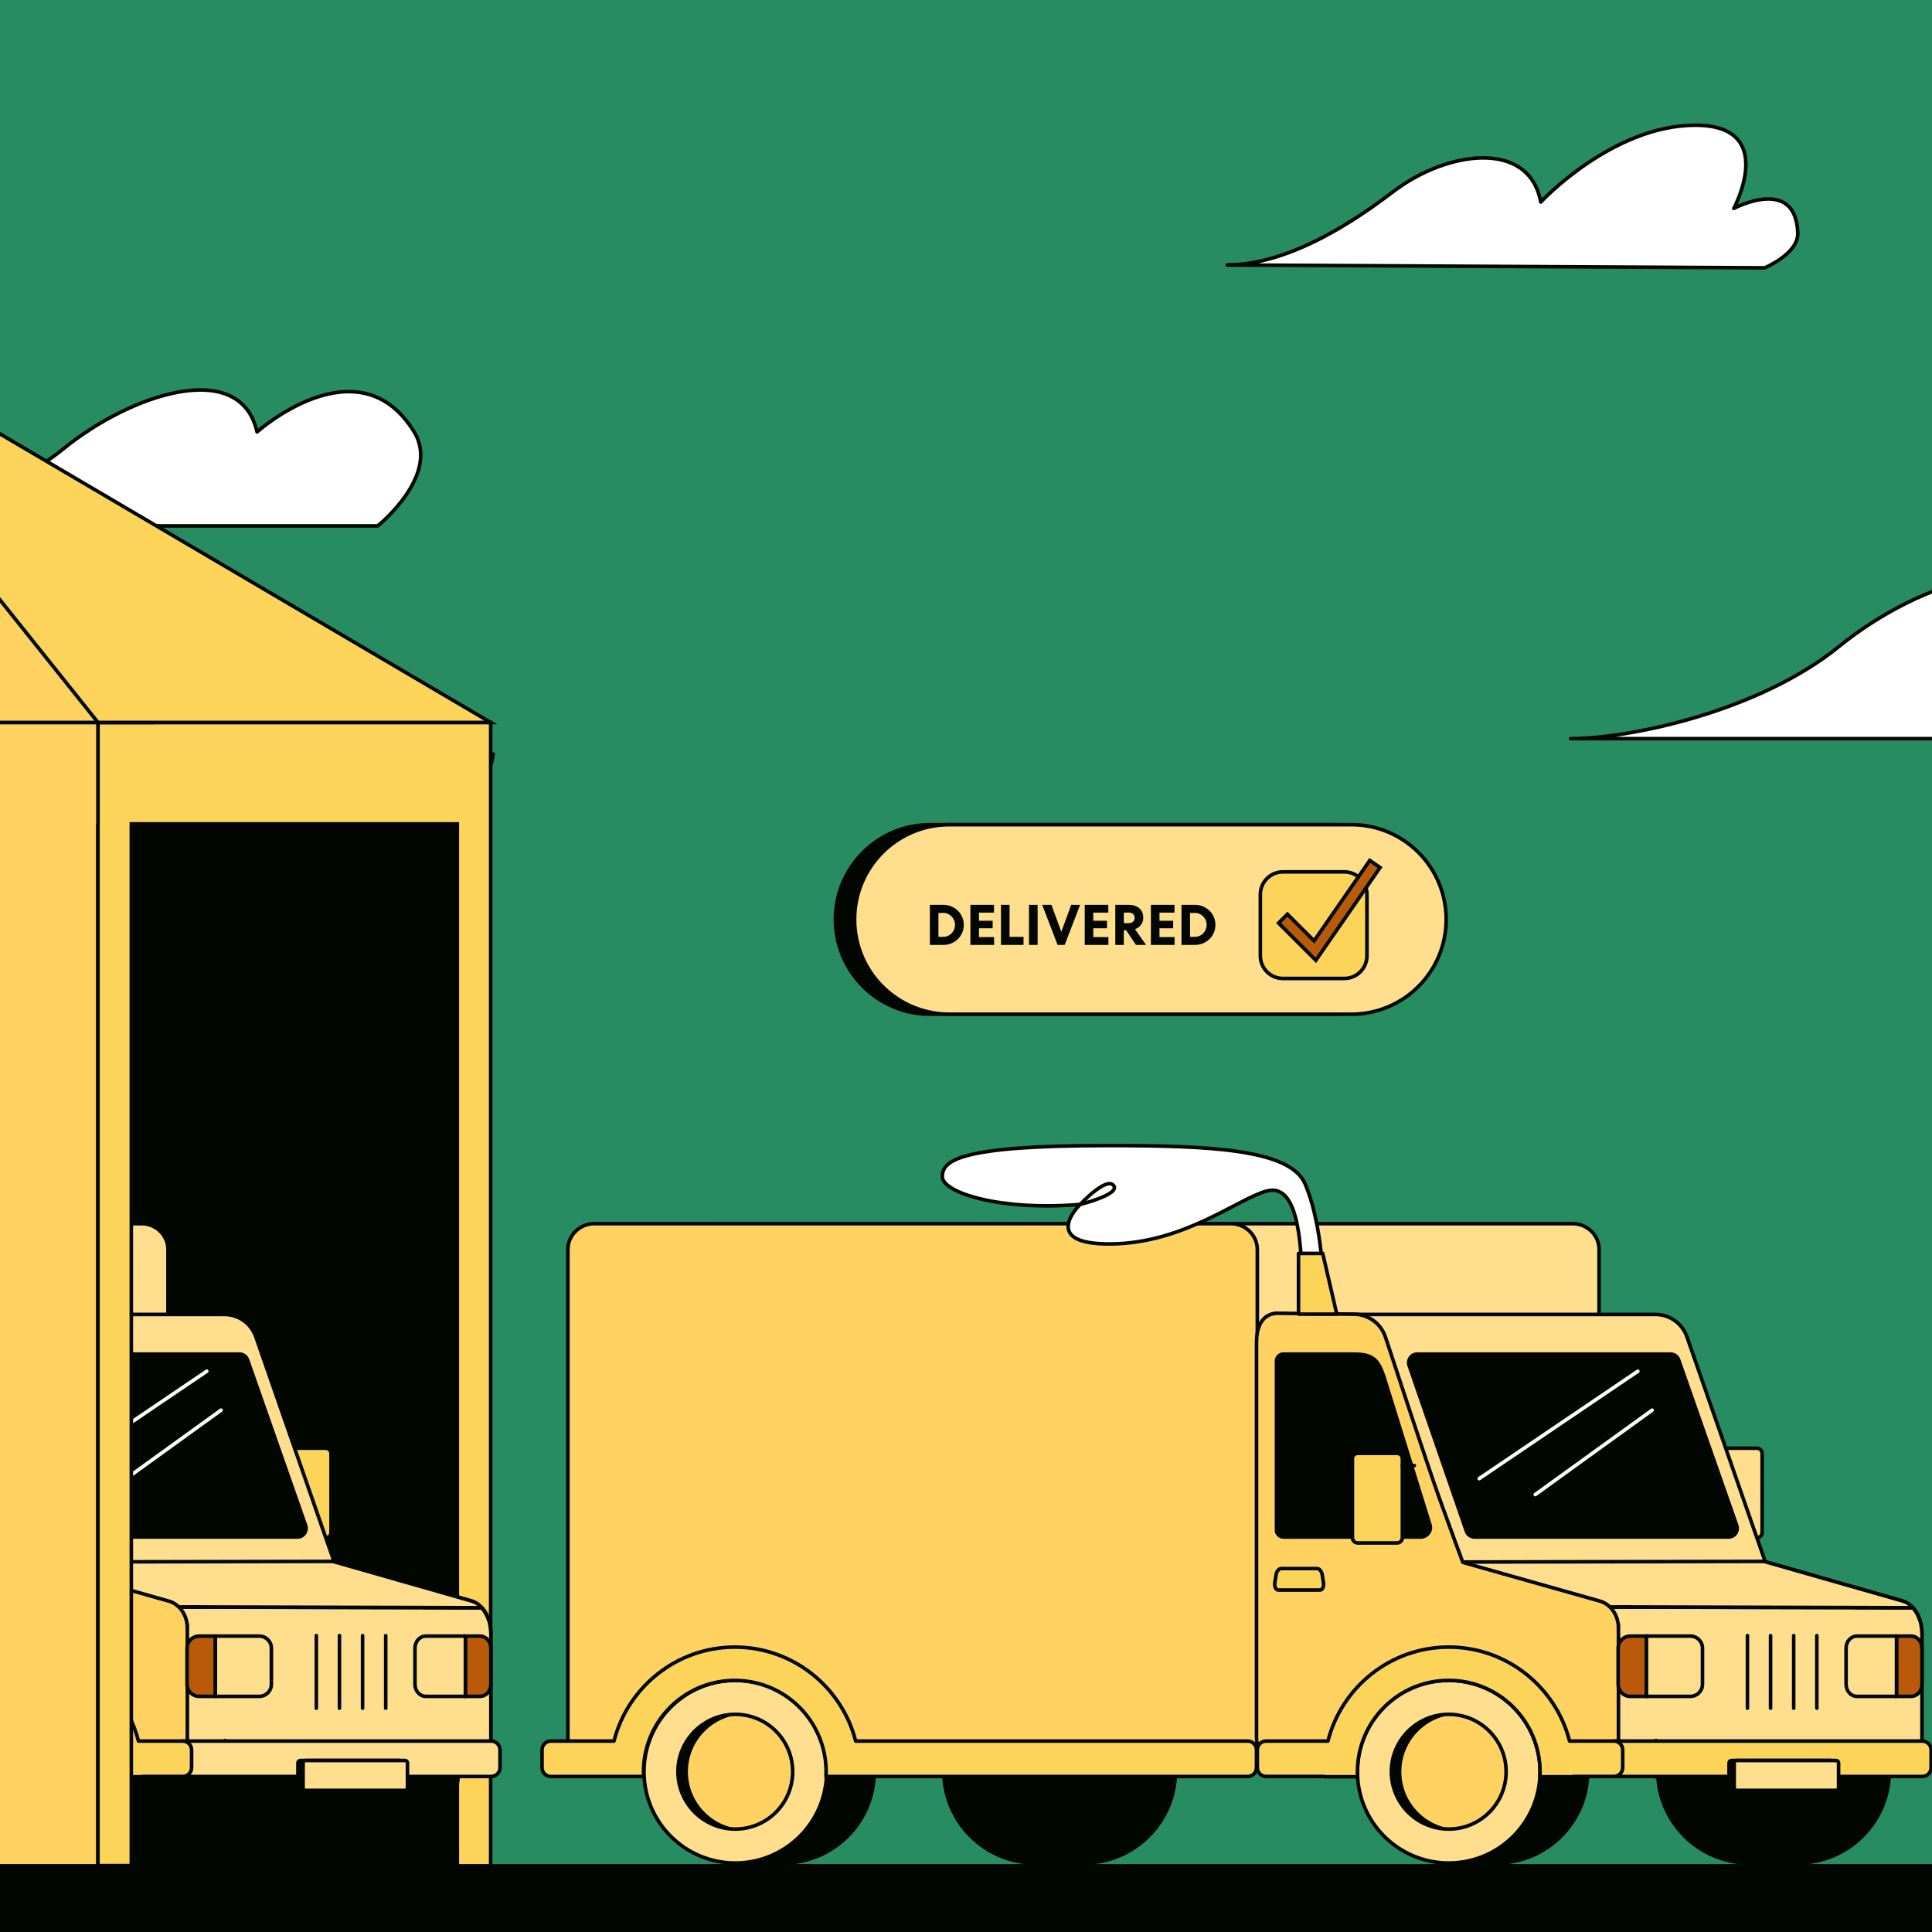 <svg width="1080" height="1080" viewBox="0 0 1080 1080" fill="none" xmlns="http://www.w3.org/2000/svg">
<rect x="0" y="0" width="1080" height="1080" fill="#333333" stroke="none"/>
<g clip-path="url(#clip0_1075_5496)">
<rect width="1080" height="1080" fill="#288C62"/>
<path d="M-90 293.99C-62.55 293.99 -2.17 281.44 35.47 250.86C73.11 220.28 134.28 199.89 143.69 241.45C143.69 241.45 200.45 190.76 231.52 241.45C246.42 265.76 211.13 293.99 211.13 293.99H-89.99H-90Z" fill="white" stroke="#010700" stroke-width="2" stroke-linecap="round" stroke-linejoin="round"/>
<path d="M-46.86 1042.96C-46.86 1042.96 -80.2 986 -51.91 965.1C-23.62 944.2 8.31 993.33 8.31 993.33C8.31 993.33 50.33 903.47 95.76 923.5C141.2 943.52 127.14 1019.19 127.14 1019.19C127.14 1019.19 184.76 979.75 204.07 993.34C223.38 1006.93 204.07 1043.15 204.07 1043.15L-46.86 1042.97V1042.96Z" fill="#FFD261" stroke="#010700" stroke-width="2" stroke-miterlimit="10"/>
<path d="M200.51 424.46C200.51 436.44 210.22 446.14 222.19 446.14C232.07 446.14 240.4 439.53 243.01 430.5C246.2 435.31 251.66 438.49 257.86 438.49C267.69 438.49 275.66 430.52 275.66 420.69" stroke="#010700" stroke-width="2" stroke-miterlimit="10"/>
<path d="M148.39 1042.9C148.39 1042.9 139.83 1032.7 145.01 1029.24C150.19 1025.78 158.73 1036.07 158.73 1036.07C158.73 1036.07 157.08 1019.47 163.65 1018.56C170.22 1017.66 170.48 1038.11 170.48 1038.11C170.48 1038.11 178.58 1023.07 182.43 1026.08C185.22 1028.27 180.57 1042.89 180.57 1042.89" fill="#FFD261"/>
<path d="M148.39 1042.9C148.39 1042.9 139.83 1032.7 145.01 1029.24C150.19 1025.78 158.73 1036.07 158.73 1036.07C158.73 1036.07 157.08 1019.47 163.65 1018.56C170.22 1017.66 170.48 1038.11 170.48 1038.11C170.48 1038.11 178.58 1023.07 182.43 1026.08C185.22 1028.27 180.57 1042.89 180.57 1042.89" stroke="#010700" stroke-width="2" stroke-miterlimit="10"/>
<path d="M5.119 1043.14C5.119 1043.14 -0.601 1030.3 6.319 1029.24C13.239 1028.19 18.229 1037.21 18.229 1037.21C18.229 1037.21 29.749 1015.85 36.389 1020.06C43.029 1024.27 36.389 1041.72 36.389 1041.72" fill="#FDD45A"/>
<path d="M5.119 1043.14C5.119 1043.14 -0.601 1030.3 6.319 1029.24C13.239 1028.19 18.229 1037.21 18.229 1037.21C18.229 1037.21 29.749 1015.85 36.389 1020.06C43.029 1024.27 36.389 1041.72 36.389 1041.72" stroke="#010700" stroke-width="2" stroke-miterlimit="10"/>
<path d="M134.4 901.07H123.7V1043.13H134.4V901.07Z" fill="#FDD45A" stroke="#010700" stroke-width="2" stroke-miterlimit="10"/>
<path d="M123.8 919.25H-109.3V980.77H123.8V919.25Z" fill="#FDD45A" stroke="#010700" stroke-width="2" stroke-miterlimit="10"/>
<path d="M7.251 980.77H-10.359L7.251 919.25H24.861L7.251 980.77Z" fill="#FDD45A" stroke="#010700" stroke-width="2" stroke-miterlimit="10"/>
<path d="M52.001 980.77H34.391L52.001 919.25H69.611L52.001 980.77Z" fill="#FDD45A" stroke="#010700" stroke-width="2" stroke-miterlimit="10"/>
<path d="M96.751 980.77H79.141L96.751 919.25H114.361L96.751 980.77Z" fill="#FDD45A" stroke="#010700" stroke-width="2" stroke-miterlimit="10"/>
<path d="M134.5 901.07H123.8V1043.13H134.5V901.07Z" fill="#FDD45A" stroke="#010700" stroke-width="2" stroke-miterlimit="10"/>
<path d="M161.549 980.77H143.939L161.549 919.25H179.159L161.549 980.77Z" fill="#FDD45A" stroke="#010700" stroke-width="2" stroke-miterlimit="10"/>
<path d="M206.299 980.77H188.689L206.299 919.25H223.909L206.299 980.77Z" fill="#FDD45A" stroke="#010700" stroke-width="2" stroke-miterlimit="10"/>
<path d="M251.049 980.77H233.439L251.049 919.25H268.659L251.049 980.77Z" fill="#FDD45A" stroke="#010700" stroke-width="2" stroke-miterlimit="10"/>
<path d="M264.44 449.73H58.27V1057.04H264.44V449.73Z" fill="#010700" stroke="#010700" stroke-width="2" stroke-miterlimit="10"/>
<path d="M54.76 403.86V1071.17H73.41V460.57H255.64V1071.17H274.29V403.86H54.76Z" fill="#FDD45A" stroke="#010700" stroke-width="2" stroke-miterlimit="10"/>
<path d="M204.809 938.72H178.039V946.24C163.289 955.27 153.449 971.52 153.449 990.08C153.449 1008.64 163.289 1024.89 178.039 1033.92V1041.44H204.809C233.179 1041.44 256.169 1018.45 256.169 990.08C256.169 961.71 233.179 938.72 204.809 938.72Z" fill="#010700" stroke="#010700" stroke-width="2" stroke-linecap="round" stroke-linejoin="round"/>
<path d="M178.04 1041.44C206.405 1041.44 229.4 1018.45 229.4 990.08C229.4 961.714 206.405 938.72 178.04 938.72C149.674 938.72 126.68 961.714 126.68 990.08C126.68 1018.45 149.674 1041.44 178.04 1041.44Z" fill="#010700" stroke="#010700" stroke-width="2" stroke-linecap="round" stroke-linejoin="round"/>
<path d="M178.04 1022.35C195.862 1022.35 210.31 1007.9 210.31 990.08C210.31 972.258 195.862 957.81 178.04 957.81C160.217 957.81 145.77 972.258 145.77 990.08C145.77 1007.9 160.217 1022.35 178.04 1022.35Z" fill="#010700" stroke="#010700" stroke-width="2" stroke-linecap="round" stroke-linejoin="round"/>
<path d="M36.461 939.37H9.861V946.85C-4.789 955.82 -14.569 971.97 -14.569 990.41C-14.569 1008.85 -4.789 1025 9.861 1033.97V1041.45H36.461C64.651 1041.45 87.501 1018.6 87.501 990.41C87.501 962.22 64.651 939.37 36.461 939.37Z" fill="#010700" stroke="#010700" stroke-width="2" stroke-linecap="round" stroke-linejoin="round"/>
<path d="M93.89 698.54V972.39C93.89 980.4 87.27 986.9 79.1 986.9H66.35C60.45 978.36 52.11 971.56 42.31 967.47C35.72 964.71 28.46 963.19 20.85 963.19C13.24 963.19 5.98 964.71 -0.61 967.47C-10.41 971.55 -18.75 978.35 -24.65 986.9H-258.88C-264.77 978.36 -274.12 971.56 -283.91 967.47C-290.5 964.71 -303.22 963.19 -310.84 963.19C-318.46 963.19 -325.71 964.71 -332.31 967.47C-342.1 971.55 -350.44 978.35 -356.33 986.9H-402.57C-403.91 986.9 -405.2 986.73 -406.43 986.4C-412.73 984.74 -417.35 979.09 -417.35 972.39V698.54C-417.35 690.53 -410.74 684.03 -402.56 684.03H79.12C87.28 684.03 93.91 690.53 93.91 698.54H93.89Z" fill="#FFDF8E" stroke="#010700" stroke-width="2" stroke-miterlimit="10"/>
<path d="M182.11 809.56H160.07C158.446 809.56 157.13 810.876 157.13 812.5V856.69C157.13 858.314 158.446 859.63 160.07 859.63H182.11C183.734 859.63 185.05 858.314 185.05 856.69V812.5C185.05 810.876 183.734 809.56 182.11 809.56Z" fill="#FDD45A" stroke="#010700" stroke-width="2" stroke-linecap="round" stroke-linejoin="round"/>
<path d="M143.75 819.26H157.26" stroke="#010700" stroke-width="2" stroke-linecap="round" stroke-linejoin="round"/>
<path d="M269.301 898.73L236.991 898.62L111.871 898.33L106.171 898.31H89.771V986.88H-45.989L-56.649 734.78H125.411C133.341 734.78 140.401 739.8 143.011 747.29L186.771 873.01H186.791L225.311 884.02L263.831 895.03C266.111 895.89 267.901 897.19 269.291 898.7L269.301 898.73Z" fill="#FFDF8E" stroke="#010700" stroke-width="2" stroke-linecap="round" stroke-linejoin="round"/>
<path d="M274.401 912.8V914.32C274.401 911.11 274.001 908.48 273.421 906.35C274.261 909.26 274.401 911.8 274.401 912.8Z" fill="#010700" stroke="#010700" stroke-width="2" stroke-linecap="round" stroke-linejoin="round"/>
<path d="M274.401 914.32V986.91H89.791V898.34L237.001 898.64L269.311 898.75C271.251 900.82 272.461 903.3 273.211 905.61C273.291 905.85 273.361 906.09 273.431 906.35C274.001 908.48 274.411 911.12 274.411 914.32H274.401Z" fill="#FFDF8E" stroke="#010700" stroke-width="2" stroke-linecap="round" stroke-linejoin="round"/>
<path d="M106.19 898.33H103.16C103.29 898.33 103.42 898.33 103.55 898.33H106.19Z" fill="#010700" stroke="#010700" stroke-width="2" stroke-linecap="round" stroke-linejoin="round"/>
<path d="M269.311 898.74L237.001 898.63L269.301 898.73H269.321C269.321 898.73 271.711 900.7 273.201 905.6C272.451 903.29 271.251 900.81 269.301 898.74H269.311Z" fill="#010700" stroke="#010700" stroke-width="2" stroke-linecap="round" stroke-linejoin="round"/>
<path d="M269.331 898.73L237.011 898.63L96.431 898.27C95.811 898.27 95.221 898.17 94.631 897.99L16.261 873.18L185.181 872.84C185.721 872.82 186.261 872.9 186.791 873.03H186.811C186.971 873.07 187.141 873.12 187.301 873.18L225.331 884.05L263.751 895.02C267.201 896.03 269.341 898.73 269.341 898.73H269.331Z" fill="#FFDF8E" stroke="#010700" stroke-width="2" stroke-linecap="round" stroke-linejoin="round"/>
<path d="M111.91 898.33L111.89 898.35L106.19 898.33H111.91Z" fill="#010700" stroke="#010700" stroke-width="2" stroke-linecap="round" stroke-linejoin="round"/>
<path d="M166.26 860.19H24.28C21.66 860.19 19.35 858.45 18.65 855.92L-13.33 763.36C-14.38 759.63 -11.57 755.93 -7.7 755.93H133.81C136.3 755.93 138.51 757.5 139.33 759.85L171.79 852.4C173.12 856.21 170.3 860.19 166.27 860.19H166.26Z" fill="#010700"/>
<path d="M125.721 993.39V993.06" stroke="#010700" stroke-width="2" stroke-linecap="round" stroke-linejoin="round"/>
<path d="M125.721 973.26V972.93" stroke="#010700" stroke-width="2" stroke-linecap="round" stroke-linejoin="round"/>
<path d="M104.73 910.13V971.31C104.73 979.92 98.59 986.9 91.02 986.9H-83.89C-91.46 986.9 -97.59 979.92 -97.59 971.31V750.39C-97.59 743.28 -95.49 734.81 -86.58 734.11L-42.99 734.64C-35.02 734.74 -28 739.89 -25.52 747.46C-17.8 770.97 -1.47 820.53 4.57 837.38C11.22 855.92 16.76 870.76 17.7 873.27C18.07 873.43 18.44 873.57 18.82 873.69L94.66 895.12C100.61 896.98 104.72 903.13 104.72 910.14L104.73 910.13Z" fill="#FFD261" stroke="#010700" stroke-width="2" stroke-miterlimit="10"/>
<path d="M-5.74 860.19H-82.5C-85.22 860.19 -87.43 858.03 -87.43 855.36V760.77C-87.43 758.1 -85.22 755.94 -82.5 755.94H-43.41C-31.82 755.94 -28.92 759.57 -25.64 768.66L0.41 852.41C1.44 856.22 -1.71 860.2 -5.74 860.2V860.19Z" fill="#010700"/>
<path d="M274.581 973.26H102.731C100.013 973.26 97.811 975.463 97.811 978.18V988.14C97.811 990.857 100.013 993.06 102.731 993.06H274.581C277.298 993.06 279.501 990.857 279.501 988.14V978.18C279.501 975.463 277.298 973.26 274.581 973.26Z" fill="#FFDF8E" stroke="#010700" stroke-width="2" stroke-linecap="round" stroke-linejoin="round"/>
<path d="M223.55 984.13H167.91C167.159 984.13 166.55 984.739 166.55 985.49V999.46C166.55 1000.21 167.159 1000.82 167.91 1000.82H223.55C224.301 1000.82 224.91 1000.21 224.91 999.46V985.49C224.91 984.739 224.301 984.13 223.55 984.13Z" fill="#010700" stroke="#010700" stroke-width="2" stroke-linecap="round" stroke-linejoin="round"/>
<path d="M226.42 984.13H170.78C170.029 984.13 169.42 984.739 169.42 985.49V999.46C169.42 1000.21 170.029 1000.82 170.78 1000.82H226.42C227.171 1000.82 227.78 1000.21 227.78 999.46V985.49C227.78 984.739 227.171 984.13 226.42 984.13Z" fill="#FFDF8E" stroke="#010700" stroke-width="2" stroke-linecap="round" stroke-linejoin="round"/>
<path d="M120.39 914.59V948.28H111.3C107.58 948.28 104.57 945.26 104.57 941.54V921.32C104.57 917.6 107.59 914.59 111.3 914.59H120.39Z" fill="#B85A09" stroke="#010700" stroke-width="2" stroke-miterlimit="10"/>
<path d="M151.701 921.32V941.54C151.701 945.26 148.681 948.28 144.971 948.28H120.391V914.59H144.971C148.691 914.59 151.701 917.61 151.701 921.32Z" fill="#FFDF8E" stroke="#010700" stroke-width="2" stroke-linecap="round" stroke-linejoin="round"/>
<path d="M260.161 914.59V948.28H268.341C271.681 948.28 274.401 945.26 274.401 941.54V921.32C274.401 917.6 271.681 914.59 268.341 914.59H260.161Z" fill="#B85A09" stroke="#010700" stroke-width="2" stroke-miterlimit="10"/>
<path d="M231.971 921.32V941.54C231.971 945.26 234.691 948.28 238.031 948.28H260.161V914.59H238.031C234.681 914.59 231.971 917.61 231.971 921.32Z" fill="#FFDF8E" stroke="#010700" stroke-width="2" stroke-linecap="round" stroke-linejoin="round"/>
<path d="M9.86 1041.44C38.049 1041.44 60.9 1018.59 60.9 990.4C60.9 962.211 38.049 939.36 9.86 939.36C-18.328 939.36 -41.18 962.211 -41.18 990.4C-41.18 1018.59 -18.328 1041.44 9.86 1041.44Z" fill="#FDD45A" stroke="#010700" stroke-width="2" stroke-linecap="round" stroke-linejoin="round"/>
<path d="M9.86 1022.47C27.572 1022.47 41.93 1008.11 41.93 990.4C41.93 972.688 27.572 958.33 9.86 958.33C-7.852 958.33 -22.21 972.688 -22.21 990.4C-22.21 1008.11 -7.852 1022.47 9.86 1022.47Z" fill="#FFD261" stroke="#010700" stroke-width="2" stroke-miterlimit="10"/>
<path d="M-16.63 990.4C-16.63 973.63 -3.75 959.89 12.65 958.48C11.73 958.4 10.8 958.34 9.86 958.34C-7.85 958.34 -22.21 972.7 -22.21 990.41C-22.21 1008.12 -7.85 1022.48 9.86 1022.48C10.8 1022.48 11.73 1022.42 12.65 1022.34C-3.75 1020.93 -16.63 1007.18 -16.63 990.42V990.4Z" fill="#010700"/>
<path d="M176.83 914.32V954.89" stroke="#010700" stroke-width="2" stroke-linecap="round" stroke-linejoin="round"/>
<path d="M189.76 914.32V954.89" stroke="#010700" stroke-width="2" stroke-linecap="round" stroke-linejoin="round"/>
<path d="M202.69 914.32V954.89" stroke="#010700" stroke-width="2" stroke-linecap="round" stroke-linejoin="round"/>
<path d="M215.62 914.32V954.89" stroke="#010700" stroke-width="2" stroke-linecap="round" stroke-linejoin="round"/>
<path d="M102.18 973.26H77.39C69.73 943.11 42.36 920.73 9.86 920.73C-22.64 920.73 -50.01 943.1 -57.67 973.26H-92.23C-94.95 973.26 -97.15 975.46 -97.15 978.18V988.13C-97.15 990.85 -94.95 993.05 -92.23 993.05H-59.74C-59.74 993.1 -59.74 993.16 -59.74 993.21H-41.1C-41.15 992.28 -41.18 991.34 -41.18 990.39C-41.18 962.2 -18.33 939.35 9.86 939.35C38.05 939.35 60.9 962.2 60.9 990.39C60.9 991.34 60.87 992.28 60.82 993.21H79.46C79.46 993.16 79.46 993.1 79.46 993.05H102.18C104.9 993.05 107.1 990.85 107.1 988.13V978.18C107.1 975.46 104.9 973.26 102.18 973.26Z" fill="#FDD45A" stroke="#010700" stroke-width="2" stroke-linecap="round" stroke-linejoin="round"/>
<path d="M26.91 826.54L115.56 766.53" stroke="white" stroke-width="2" stroke-linecap="round" stroke-linejoin="round"/>
<path d="M58.22 835.47L123.54 788.3" stroke="white" stroke-width="2" stroke-linecap="round" stroke-linejoin="round"/>
<path d="M1004.81 938.72H978.039V946.24C963.289 955.27 953.449 971.52 953.449 990.08C953.449 1008.64 963.289 1024.89 978.039 1033.92V1041.44H1004.81C1033.18 1041.44 1056.17 1018.45 1056.17 990.08C1056.17 961.71 1033.18 938.72 1004.81 938.72Z" fill="#010700" stroke="#010700" stroke-width="2" stroke-linecap="round" stroke-linejoin="round"/>
<path d="M978.04 1041.44C1006.41 1041.44 1029.4 1018.45 1029.4 990.08C1029.4 961.714 1006.41 938.72 978.04 938.72C949.674 938.72 926.68 961.714 926.68 990.08C926.68 1018.45 949.674 1041.44 978.04 1041.44Z" fill="#010700" stroke="#010700" stroke-width="2" stroke-linecap="round" stroke-linejoin="round"/>
<path d="M978.04 1022.35C995.862 1022.35 1010.31 1007.9 1010.31 990.08C1010.31 972.258 995.862 957.81 978.04 957.81C960.217 957.81 945.77 972.258 945.77 990.08C945.77 1007.9 960.217 1022.35 978.04 1022.35Z" fill="#010700" stroke="#010700" stroke-width="2" stroke-linecap="round" stroke-linejoin="round"/>
<path d="M836.461 939.37H809.861V946.85C795.211 955.82 785.431 971.97 785.431 990.41C785.431 1008.85 795.211 1025 809.861 1033.97V1041.45H836.461C864.651 1041.45 887.501 1018.6 887.501 990.41C887.501 962.22 864.651 939.37 836.461 939.37Z" fill="#010700" stroke="#010700" stroke-width="2" stroke-linecap="round" stroke-linejoin="round"/>
<path d="M437.64 939.37H411.04V946.85C396.39 955.82 386.61 971.97 386.61 990.41C386.61 1008.85 396.39 1025 411.04 1033.97V1041.45H437.64C465.83 1041.45 488.68 1018.6 488.68 990.41C488.68 962.22 465.83 939.37 437.64 939.37Z" fill="#010700" stroke="#010700" stroke-width="2" stroke-linecap="round" stroke-linejoin="round"/>
<path d="M605.719 938.72H578.949V946.24C564.199 955.27 554.359 971.52 554.359 990.08C554.359 1008.64 564.199 1024.89 578.949 1033.92V1041.44H605.719C634.089 1041.44 657.079 1018.45 657.079 990.08C657.079 961.71 634.089 938.72 605.719 938.72Z" fill="#010700" stroke="#010700" stroke-width="2" stroke-linecap="round" stroke-linejoin="round"/>
<path d="M578.95 1041.44C607.315 1041.44 630.31 1018.45 630.31 990.08C630.31 961.714 607.315 938.72 578.95 938.72C550.584 938.72 527.59 961.714 527.59 990.08C527.59 1018.45 550.584 1041.44 578.95 1041.44Z" fill="#010700" stroke="#010700" stroke-width="2" stroke-linecap="round" stroke-linejoin="round"/>
<path d="M578.95 1022.35C596.772 1022.35 611.22 1007.9 611.22 990.08C611.22 972.258 596.772 957.81 578.95 957.81C561.127 957.81 546.68 972.258 546.68 990.08C546.68 1007.9 561.127 1022.35 578.95 1022.35Z" fill="#010700" stroke="#010700" stroke-width="2" stroke-linecap="round" stroke-linejoin="round"/>
<path d="M893.89 698.54V972.39C893.89 980.4 887.27 986.9 879.1 986.9H866.35C860.45 978.36 852.11 971.56 842.31 967.47C835.72 964.71 828.46 963.19 820.85 963.19C813.24 963.19 805.98 964.71 799.39 967.47C789.59 971.55 781.25 978.35 775.35 986.9H541.12C535.23 978.36 525.88 971.56 516.09 967.47C509.5 964.71 496.78 963.19 489.16 963.19C481.54 963.19 474.29 964.71 467.69 967.47C457.9 971.55 449.56 978.35 443.67 986.9H397.43C396.09 986.9 394.8 986.73 393.57 986.4C387.27 984.74 382.65 979.09 382.65 972.39V698.54C382.65 690.53 389.26 684.03 397.44 684.03H879.12C887.28 684.03 893.91 690.53 893.91 698.54H893.89Z" fill="#FFDF8E" stroke="#010700" stroke-width="2" stroke-miterlimit="10"/>
<path d="M702.85 698.54V972.39C702.85 980.4 696.23 986.9 688.06 986.9H332.24C324.08 986.9 317.45 980.4 317.45 972.39V698.54C317.45 690.53 324.07 684.03 332.24 684.03H688.06C696.22 684.03 702.85 690.53 702.85 698.54Z" fill="#FFD261" stroke="#010700" stroke-width="2" stroke-miterlimit="10"/>
<path d="M982.11 809.56H960.07C958.446 809.56 957.13 810.876 957.13 812.5V856.69C957.13 858.314 958.446 859.63 960.07 859.63H982.11C983.734 859.63 985.05 858.314 985.05 856.69V812.5C985.05 810.876 983.734 809.56 982.11 809.56Z" fill="#FFDF8E" stroke="#010700" stroke-width="2" stroke-linecap="round" stroke-linejoin="round"/>
<path d="M943.75 819.26H957.26" stroke="#010700" stroke-width="2" stroke-linecap="round" stroke-linejoin="round"/>
<path d="M1069.3 898.73L1036.99 898.62L911.871 898.33L906.171 898.31H889.771V986.88H754.011L743.351 734.78H925.411C933.341 734.78 940.401 739.8 943.011 747.29L986.771 873.01H986.791L1025.31 884.02L1063.83 895.03C1066.11 895.89 1067.9 897.19 1069.29 898.7L1069.3 898.73Z" fill="#FFDF8E" stroke="#010700" stroke-width="2" stroke-linecap="round" stroke-linejoin="round"/>
<path d="M1074.4 912.8V914.32C1074.4 911.11 1074 908.48 1073.42 906.35C1074.26 909.26 1074.4 911.8 1074.4 912.8Z" fill="#010700" stroke="#010700" stroke-width="2" stroke-linecap="round" stroke-linejoin="round"/>
<path d="M1074.4 914.32V986.91H889.791V898.34L1037 898.64L1069.31 898.75C1071.25 900.82 1072.46 903.3 1073.21 905.61C1073.29 905.85 1073.36 906.09 1073.43 906.35C1074 908.48 1074.41 911.12 1074.41 914.32H1074.4Z" fill="#FFDF8E" stroke="#010700" stroke-width="2" stroke-linecap="round" stroke-linejoin="round"/>
<path d="M906.19 898.33H903.16C903.29 898.33 903.42 898.33 903.55 898.33H906.19Z" fill="#010700" stroke="#010700" stroke-width="2" stroke-linecap="round" stroke-linejoin="round"/>
<path d="M1069.31 898.74L1037 898.63L1069.3 898.73H1069.32C1069.32 898.73 1071.71 900.7 1073.2 905.6C1072.45 903.29 1071.25 900.81 1069.3 898.74H1069.31Z" fill="#010700" stroke="#010700" stroke-width="2" stroke-linecap="round" stroke-linejoin="round"/>
<path d="M1069.33 898.73L1037.01 898.63L896.431 898.27C895.811 898.27 895.221 898.17 894.631 897.99L816.261 873.18L985.181 872.84C985.721 872.82 986.261 872.9 986.791 873.03H986.811C986.971 873.07 987.141 873.12 987.301 873.18L1025.33 884.05L1063.75 895.02C1067.2 896.03 1069.34 898.73 1069.34 898.73H1069.33Z" fill="#FFDF8E" stroke="#010700" stroke-width="2" stroke-linecap="round" stroke-linejoin="round"/>
<path d="M911.91 898.33L911.89 898.35L906.19 898.33H911.91Z" fill="#010700" stroke="#010700" stroke-width="2" stroke-linecap="round" stroke-linejoin="round"/>
<path d="M966.26 860.19H824.28C821.66 860.19 819.35 858.45 818.65 855.92L786.67 763.36C785.62 759.63 788.43 755.93 792.3 755.93H933.81C936.3 755.93 938.51 757.5 939.33 759.85L971.79 852.4C973.12 856.21 970.3 860.19 966.27 860.19H966.26Z" fill="#010700"/>
<path d="M925.721 993.39V993.06" stroke="#010700" stroke-width="2" stroke-linecap="round" stroke-linejoin="round"/>
<path d="M925.721 973.26V972.93" stroke="#010700" stroke-width="2" stroke-linecap="round" stroke-linejoin="round"/>
<path d="M904.73 910.13V971.31C904.73 979.92 898.59 986.9 891.02 986.9H716.11C708.54 986.9 702.41 979.92 702.41 971.31V750.39C702.41 743.28 704.51 734.81 713.42 734.11L757.01 734.64C764.98 734.74 772 739.89 774.48 747.46C782.2 770.97 798.53 820.53 804.57 837.38C811.22 855.92 816.76 870.76 817.7 873.27C818.07 873.43 818.44 873.57 818.82 873.69L894.66 895.12C900.61 896.98 904.72 903.13 904.72 910.14L904.73 910.13Z" fill="#FFD261" stroke="#010700" stroke-width="2" stroke-miterlimit="10"/>
<path d="M794.26 860.19H717.5C714.78 860.19 712.57 858.03 712.57 855.36V760.77C712.57 758.1 714.78 755.94 717.5 755.94H756.59C768.18 755.94 771.08 759.57 774.36 768.66L800.41 852.41C801.44 856.22 798.29 860.2 794.26 860.2V860.19Z" fill="#010700"/>
<path d="M737.771 888.86H714.681C713.191 888.86 712.291 886.92 712.651 884.63L713.331 880.32C713.641 878.36 714.921 876.83 716.221 876.83H736.241C737.531 876.83 738.821 878.35 739.131 880.32L739.811 884.63C740.171 886.92 739.271 888.86 737.781 888.86H737.771Z" fill="#FDD45A" stroke="#010700" stroke-width="2" stroke-linecap="round" stroke-linejoin="round"/>
<path d="M1074.58 973.26H902.731C900.013 973.26 897.811 975.463 897.811 978.18V988.14C897.811 990.857 900.013 993.06 902.731 993.06H1074.58C1077.3 993.06 1079.5 990.857 1079.5 988.14V978.18C1079.5 975.463 1077.3 973.26 1074.58 973.26Z" fill="#FDD45A" stroke="#010700" stroke-width="2" stroke-linecap="round" stroke-linejoin="round"/>
<path d="M1023.55 984.13H967.91C967.159 984.13 966.55 984.739 966.55 985.49V999.46C966.55 1000.21 967.159 1000.82 967.91 1000.82H1023.55C1024.3 1000.82 1024.91 1000.21 1024.91 999.46V985.49C1024.91 984.739 1024.3 984.13 1023.55 984.13Z" fill="#010700" stroke="#010700" stroke-width="2" stroke-linecap="round" stroke-linejoin="round"/>
<path d="M1026.42 984.13H970.78C970.029 984.13 969.42 984.739 969.42 985.49V999.46C969.42 1000.21 970.029 1000.82 970.78 1000.82H1026.42C1027.17 1000.82 1027.78 1000.21 1027.78 999.46V985.49C1027.78 984.739 1027.17 984.13 1026.42 984.13Z" fill="#FFDF8E" stroke="#010700" stroke-width="2" stroke-linecap="round" stroke-linejoin="round"/>
<path d="M780.99 812.44H758.95C757.326 812.44 756.01 813.756 756.01 815.38V859.57C756.01 861.194 757.326 862.51 758.95 862.51H780.99C782.613 862.51 783.93 861.194 783.93 859.57V815.38C783.93 813.756 782.613 812.44 780.99 812.44Z" fill="#FDD45A" stroke="#010700" stroke-width="2" stroke-linecap="round" stroke-linejoin="round"/>
<path d="M783.92 819.26H790.65" stroke="#010700" stroke-width="2" stroke-linecap="round" stroke-linejoin="round"/>
<path d="M920.39 914.59V948.28H911.3C907.58 948.28 904.57 945.26 904.57 941.54V921.32C904.57 917.6 907.59 914.59 911.3 914.59H920.39Z" fill="#B85A09" stroke="#010700" stroke-width="2" stroke-miterlimit="10"/>
<path d="M951.701 921.32V941.54C951.701 945.26 948.681 948.28 944.971 948.28H920.391V914.59H944.971C948.691 914.59 951.701 917.61 951.701 921.32Z" fill="#FFDF8E" stroke="#010700" stroke-width="2" stroke-linecap="round" stroke-linejoin="round"/>
<path d="M1060.16 914.59V948.28H1068.34C1071.68 948.28 1074.4 945.26 1074.4 941.54V921.32C1074.4 917.6 1071.68 914.59 1068.34 914.59H1060.16Z" fill="#B85A09" stroke="#010700" stroke-width="2" stroke-miterlimit="10"/>
<path d="M1031.97 921.32V941.54C1031.97 945.26 1034.69 948.28 1038.03 948.28H1060.16V914.59H1038.03C1034.68 914.59 1031.97 917.61 1031.97 921.32Z" fill="#FFDF8E" stroke="#010700" stroke-width="2" stroke-linecap="round" stroke-linejoin="round"/>
<path d="M809.86 1041.44C838.049 1041.44 860.9 1018.59 860.9 990.4C860.9 962.211 838.049 939.36 809.86 939.36C781.672 939.36 758.82 962.211 758.82 990.4C758.82 1018.59 781.672 1041.44 809.86 1041.44Z" fill="#FFDF8E" stroke="#010700" stroke-width="2" stroke-linecap="round" stroke-linejoin="round"/>
<path d="M411.04 1041.44C439.229 1041.44 462.08 1018.59 462.08 990.4C462.08 962.211 439.229 939.36 411.04 939.36C382.851 939.36 360 962.211 360 990.4C360 1018.59 382.851 1041.44 411.04 1041.44Z" fill="#FFDF8E" stroke="#010700" stroke-width="2" stroke-linecap="round" stroke-linejoin="round"/>
<path d="M809.86 1022.47C827.572 1022.47 841.93 1008.11 841.93 990.4C841.93 972.688 827.572 958.33 809.86 958.33C792.148 958.33 777.79 972.688 777.79 990.4C777.79 1008.11 792.148 1022.47 809.86 1022.47Z" fill="#FFD261" stroke="#010700" stroke-width="2" stroke-miterlimit="10"/>
<path d="M411.04 1022.47C428.752 1022.47 443.11 1008.11 443.11 990.4C443.11 972.688 428.752 958.33 411.04 958.33C393.328 958.33 378.97 972.688 378.97 990.4C378.97 1008.11 393.328 1022.47 411.04 1022.47Z" fill="#FFD261" stroke="#010700" stroke-width="2" stroke-miterlimit="10"/>
<path d="M783.37 990.4C783.37 973.63 796.25 959.89 812.65 958.48C811.73 958.4 810.8 958.34 809.86 958.34C792.15 958.34 777.79 972.7 777.79 990.41C777.79 1008.12 792.15 1022.48 809.86 1022.48C810.8 1022.48 811.73 1022.42 812.65 1022.34C796.25 1020.93 783.37 1007.18 783.37 990.42V990.4Z" fill="#010700"/>
<path d="M384.55 990.4C384.55 973.63 397.43 959.89 413.83 958.48C412.91 958.4 411.98 958.34 411.04 958.34C393.33 958.34 378.97 972.7 378.97 990.41C378.97 1008.12 393.33 1022.48 411.04 1022.48C411.98 1022.48 412.91 1022.42 413.83 1022.34C397.43 1020.93 384.55 1007.18 384.55 990.42V990.4Z" fill="#010700"/>
<path d="M976.83 914.32V954.89" stroke="#010700" stroke-width="2" stroke-linecap="round" stroke-linejoin="round"/>
<path d="M989.76 914.32V954.89" stroke="#010700" stroke-width="2" stroke-linecap="round" stroke-linejoin="round"/>
<path d="M1002.69 914.32V954.89" stroke="#010700" stroke-width="2" stroke-linecap="round" stroke-linejoin="round"/>
<path d="M1015.62 914.32V954.89" stroke="#010700" stroke-width="2" stroke-linecap="round" stroke-linejoin="round"/>
<path d="M697.48 973.26H478.31C470.65 943.11 443.28 920.74 410.78 920.74C378.28 920.74 350.89 943.11 343.23 973.26H307.91C305.2 973.26 303 975.46 303 978.17V988.13C303 990.86 305.2 993.06 307.91 993.06H359.79C359.74 992.18 359.72 991.3 359.72 990.4C359.72 984.39 360.75 978.61 362.68 973.26C369.71 953.51 388.58 939.37 410.77 939.37C432.96 939.37 451.81 953.51 458.84 973.26C460.77 978.61 461.8 984.39 461.8 990.4C461.8 991.3 461.78 992.18 461.73 993.06H697.47C700.18 993.06 702.38 990.86 702.38 988.13V978.17C702.38 975.46 700.18 973.26 697.47 973.26H697.48Z" fill="#FDD45A" stroke="#010700" stroke-width="2" stroke-linecap="round" stroke-linejoin="round"/>
<path d="M902.18 973.26H877.39C869.73 943.11 842.36 920.73 809.86 920.73C777.36 920.73 749.99 943.1 742.33 973.26H707.77C705.05 973.26 702.85 975.46 702.85 978.18V988.13C702.85 990.85 705.05 993.05 707.77 993.05H740.26C740.26 993.1 740.26 993.16 740.26 993.21H758.9C758.85 992.28 758.82 991.34 758.82 990.39C758.82 962.2 781.67 939.35 809.86 939.35C838.05 939.35 860.9 962.2 860.9 990.39C860.9 991.34 860.87 992.28 860.82 993.21H879.46C879.46 993.16 879.46 993.1 879.46 993.05H902.18C904.9 993.05 907.1 990.85 907.1 988.13V978.18C907.1 975.46 904.9 973.26 902.18 973.26Z" fill="#FDD45A" stroke="#010700" stroke-width="2" stroke-linecap="round" stroke-linejoin="round"/>
<path d="M739.63 713.22C739.63 713.22 738.32 681.91 729.5 661.66C721.04 642.23 675.36 640.38 618.86 640.38C535.69 640.38 526.76 648.84 526.76 657.77C526.76 666.7 559.18 677.04 603.83 673.28C603.83 673.28 580.33 695.84 621.22 695.37C662.1 694.9 692.18 669.99 708.15 665.77C724.13 661.54 727.89 688.8 727.89 722.16L739.64 713.23L739.63 713.22Z" fill="white" stroke="#010700" stroke-width="2" stroke-linecap="round" stroke-linejoin="round"/>
<path d="M603.83 673.28C603.83 673.28 626.28 667.72 622.55 662.74C618.59 657.46 603.83 673.28 603.83 673.28Z" fill="white" stroke="#010700" stroke-width="2" stroke-linecap="round" stroke-linejoin="round"/>
<path d="M739.42 700.67H725.88V734.61H747.27L739.42 700.67Z" fill="#FDD45A" stroke="#010700" stroke-width="2" stroke-linecap="round" stroke-linejoin="round"/>
<path d="M826.91 826.54L915.56 766.53" stroke="white" stroke-width="2" stroke-linecap="round" stroke-linejoin="round"/>
<path d="M858.22 835.47L923.54 788.3" stroke="white" stroke-width="2" stroke-linecap="round" stroke-linejoin="round"/>
<path d="M54.76 403.86H-210.4V1071.17H54.76V403.86Z" fill="#FFD261" stroke="#010700" stroke-width="2" stroke-miterlimit="10"/>
<path d="M84.55 403.86H-109.11V218.25H-61.44L84.55 403.86Z" fill="#FFD261" stroke="#010700" stroke-width="2" stroke-miterlimit="10"/>
<path d="M54.76 403.86H274.29L-92 188.46V220.24L54.76 403.86Z" fill="#FDD45A" stroke="#010700" stroke-width="2" stroke-miterlimit="10"/>
<path d="M73.41 460.57V1042.9H54.76V460.57" fill="#FDD45A"/>
<path d="M73.41 460.57V1042.9H54.76V460.57" stroke="#010700" stroke-width="2" stroke-miterlimit="10"/>
<path d="M1120 1043H-645V1081H1120V1043Z" fill="#010700" stroke="#010700" stroke-width="2" stroke-linecap="round" stroke-linejoin="round"/>
<path d="M744.73 461H519.97C490.715 461 467 484.715 467 513.97V513.98C467 543.235 490.715 566.95 519.97 566.95H744.73C773.984 566.95 797.7 543.235 797.7 513.98V513.97C797.7 484.715 773.984 461 744.73 461Z" fill="#010700" stroke="#010700" stroke-width="2" stroke-miterlimit="10"/>
<path d="M755.45 461H530.69C501.435 461 477.72 484.715 477.72 513.97V513.98C477.72 543.235 501.435 566.95 530.69 566.95H755.45C784.704 566.95 808.42 543.235 808.42 513.98V513.97C808.42 484.715 784.704 461 755.45 461Z" fill="#FFDF8E" stroke="#010700" stroke-width="2" stroke-miterlimit="10"/>
<path d="M751.47 487.38H717.2C710.208 487.38 704.54 493.048 704.54 500.04V534.31C704.54 541.302 710.208 546.97 717.2 546.97H751.47C758.462 546.97 764.13 541.302 764.13 534.31V500.04C764.13 493.048 758.462 487.38 751.47 487.38Z" fill="#FDD45A" stroke="#010700" stroke-width="2" stroke-miterlimit="10" stroke-linecap="round"/>
<path d="M735.57 536.82L714.72 515.98L719.67 511.03L734.58 525.94L765.71 480.98L771.47 484.96L735.57 536.82Z" fill="#B85A09" stroke="#010700" stroke-width="2" stroke-miterlimit="10"/>
<path d="M538.775 517.01C538.775 523.314 533.655 528.21 527.383 528.21H519.799V505.81H527.383C533.655 505.81 538.775 510.706 538.775 517.01ZM533.847 517.01C533.847 513.298 530.967 510.322 527.255 510.322H524.599V523.698H527.255C530.967 523.698 533.847 520.722 533.847 517.01ZM542.455 528.21V505.81H555.639V510.162H547.255V514.706H554.903V518.93H547.255V523.858H555.703V528.21H542.455ZM559.549 505.81H564.349V523.698H572.157V528.21H559.549V505.81ZM575.205 505.81H580.037V528.21H575.205V505.81ZM595.167 528.21H591.199L582.591 505.81H587.743L593.279 520.882L598.815 505.81H603.807L595.167 528.21ZM606.361 528.21V505.81H619.545V510.162H611.161V514.706H618.809V518.93H611.161V523.858H619.609V528.21H606.361ZM628.223 520.018V528.21H623.455V505.81H630.911C635.743 505.81 639.103 508.402 639.103 512.978C639.103 516.178 637.183 518.418 634.495 519.442L640.671 528.21H635.007L629.503 520.018H628.223ZM628.223 510.13V516.05H630.943C632.863 516.05 634.271 514.93 634.271 513.074C634.271 511.186 632.863 510.13 630.943 510.13H628.223ZM643.361 528.21V505.81H656.545V510.162H648.161V514.706H655.809V518.93H648.161V523.858H656.609V528.21H643.361ZM679.431 517.01C679.431 523.314 674.311 528.21 668.039 528.21H660.455V505.81H668.039C674.311 505.81 679.431 510.706 679.431 517.01ZM674.503 517.01C674.503 513.298 671.623 510.322 667.911 510.322H665.255V523.698H667.911C671.623 523.698 674.503 520.722 674.503 517.01Z" fill="#010700"/>
<path d="M686.01 148.11C722.38 148.11 760.59 120.98 779.02 106.97C808.83 84.31 854.74 77.75 861.3 112.93C861.3 112.93 901.25 70 947.75 70C994.25 70 969.21 116.51 969.21 116.51C969.21 116.51 1003.79 98.03 1004.98 130.22C1005.41 141.76 986.5 149.72 986.5 149.72L686 148.11H686.01Z" fill="white" stroke="#010700" stroke-width="2" stroke-linecap="round" stroke-linejoin="round"/>
<path d="M878 412.915C910.83 412.915 983.07 397.905 1028.1 361.315C1073.13 324.725 1146.3 300.335 1157.56 350.055C1157.56 350.055 1225.46 289.405 1262.63 350.055C1280.45 379.135 1238.24 412.905 1238.24 412.905H878V412.915Z" fill="white" stroke="#010700" stroke-width="2" stroke-linecap="round" stroke-linejoin="round"/>
</g>
<defs>
<clipPath id="clip0_1075_5496">
<rect width="1080" height="1080" fill="white"/>
</clipPath>
</defs>
</svg>
